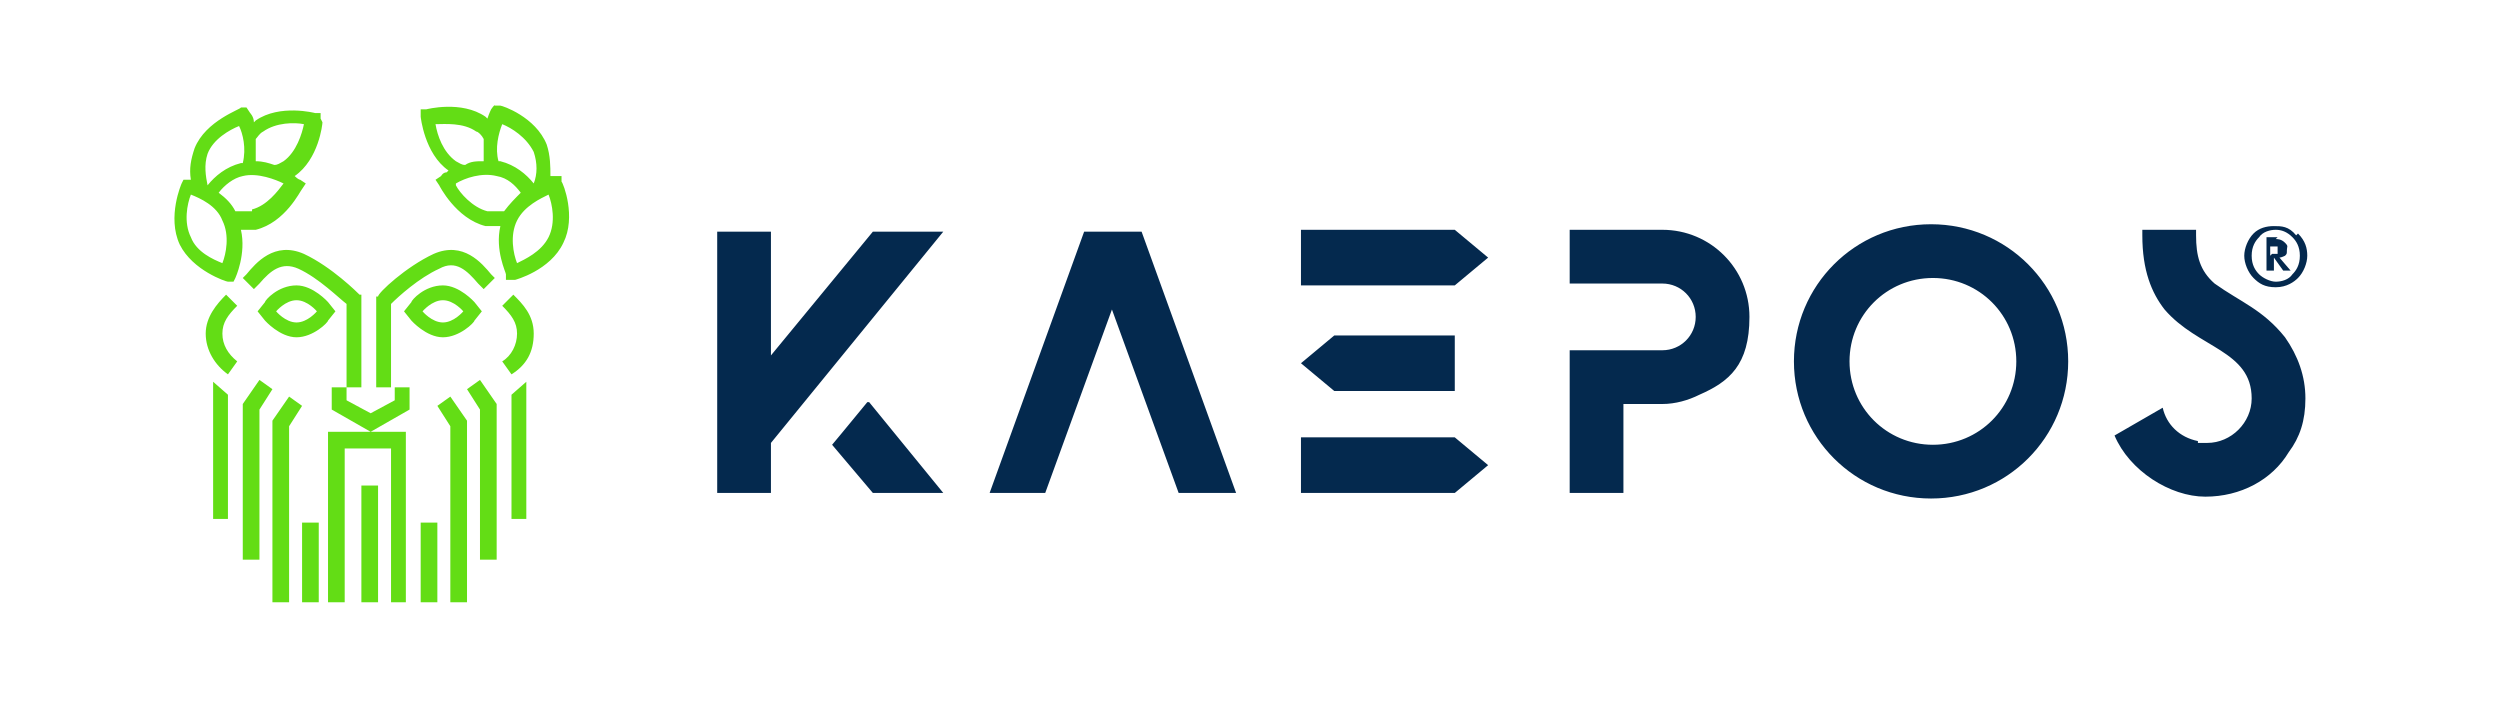 <?xml version="1.0" encoding="UTF-8"?>
<svg xmlns="http://www.w3.org/2000/svg" version="1.1" viewBox="0 0 134.9 38.4">
  <defs>
    <style>
      .cls-1 {
        fill: #04294e;
      }

      .cls-2 {
        fill: #63dd15;
      }
    </style>
  </defs>
  <!-- Generator: Adobe Illustrator 28.6.0, SVG Export Plug-In . SVG Version: 1.2.0 Build 709)  -->
  <g>
    <g id="Ebene_1">
      <g>
        <path class="cls-1" d="M41.5,19.3l5.6-6.8h3.8l-9.3,11.4v2.7h-2.9v-14.1h2.9v6.8ZM46.8,21.7l-1.4,1.7-.5.6,2.2,2.6h3.8l-4-4.9ZM56.5,26.6h-3.1l5.1-14.1h3.1l5.1,14.1h-3.1l-3.6-9.9-3.6,9.9ZM89.7,18.9c1,0,1.8-.8,1.8-1.8s-.8-1.8-1.8-1.8h-5v-2.9h5c2.6,0,4.7,2.1,4.7,4.7s-1.1,3.5-2.7,4.2c-.6.3-1.3.5-2,.5h-2.1v4.8h-2.9v-7.7h5ZM111.6,19.5c0,4.1-3.3,7.4-7.4,7.4s-7.4-3.3-7.4-7.4,3.3-7.4,7.4-7.4,7.4,3.3,7.4,7.4M104.3,24c2.5,0,4.5-2,4.5-4.5s-2-4.5-4.5-4.5-4.5,2-4.5,4.5,2,4.5,4.5,4.5M118.6,23.9c.2,0,.3,0,.5,0,1.3,0,2.4-1.1,2.4-2.4,0-2.6-2.9-2.7-4.7-4.8-.7-.9-1.2-2.1-1.2-4v-.3h2.9v.3c0,1.1.2,1.9,1,2.6,1.4,1,2.6,1.4,3.8,2.9.7,1,1.1,2.1,1.1,3.3s-.3,2.1-.9,2.9c-.9,1.5-2.6,2.4-4.5,2.4s-4.1-1.4-4.9-3.3l2.6-1.5c.2.9.9,1.6,1.9,1.8M70.2,26.6h8.3l1.8-1.5-1.8-1.5h-8.3v2.9ZM70.2,15.4h8.3l1.8-1.5-1.8-1.5h-8.3v2.9ZM78.5,18.1h-6.5l-1.8,1.5,1.8,1.5h6.5v-2.9Z"/>
        <path class="cls-1" d="M124,12.6c.4.4.5.8.5,1.2s-.2.9-.5,1.2c-.2.2-.6.5-1.2.5s-.9-.2-1.2-.5c-.3-.3-.5-.8-.5-1.2s.2-.9.5-1.2c.3-.3.7-.4,1.1-.4s.8,0,1.2.5ZM121.9,12.8c-.2.2-.4.5-.4,1s.2.8.4,1c.2.2.6.4.9.4s.7-.1.9-.4c.2-.2.4-.5.4-1s-.2-.8-.4-1c-.3-.3-.6-.4-.9-.4s-.7.1-.9.4ZM122.8,12.9c.1,0,.3,0,.5.2s.1.2.1.4,0,.2-.1.3c0,0-.2.1-.3.1l.6.7h-.4l-.5-.7v.7h-.4v-1.8h.6ZM122.6,13.7h.1c.1,0,.2,0,.2,0,0,0,0-.1,0-.2,0,0,0-.2,0-.2,0,0-.2,0-.2,0h-.2v.5Z"/>
        <path class="cls-2" d="M17.3,6.4v-.3s-.3,0-.3,0c0,0-1.9-.5-3.2.4,0,0,0,0-.1.1h0c0-.3-.2-.5-.2-.5l-.2-.3h-.3c0,.1-1.9.7-2.5,2.2-.2.6-.3,1.1-.2,1.7h0c0,0-.1,0-.1,0h-.3c0,0-.1.2-.1.2,0,0-.8,1.8-.1,3.3.7,1.4,2.5,2,2.6,2h.3c0,0,.1-.2.1-.2,0,0,.6-1.3.3-2.6,0,0,0,0,.1,0,.2,0,.5,0,.7,0,1.6-.4,2.4-2.1,2.5-2.2l.2-.3-.3-.2s-.1,0-.3-.2c1.3-.9,1.5-2.8,1.5-2.9M11.2,8.3c.3-.8,1.2-1.3,1.7-1.5.2.4.4,1.2.2,2,0,0,0,0-.1,0-.8.2-1.4.7-1.8,1.2,0,0,0,0,0,0-.1-.5-.2-1.1,0-1.7M10.6,9.8s0,0-.1,0c0,0,0,0,.1,0M12,14.2c-.5-.2-1.4-.6-1.7-1.4-.4-.8-.2-1.8,0-2.3.5.2,1.4.6,1.7,1.4.4.8.2,1.8,0,2.3M13.6,11.4c-.3,0-.6,0-.9,0-.2-.4-.5-.7-.9-1,.3-.4.8-.8,1.3-.9.8-.2,1.8.2,2.2.4-.3.4-.9,1.2-1.7,1.4M13.8,8.7c0-.4,0-.9,0-1.2h0c.1-.1.2-.3.4-.4.7-.5,1.7-.5,2.2-.4-.1.5-.4,1.5-1.1,2-.2.1-.3.2-.5.2-.3-.1-.6-.2-1-.2M24.1,9.3h0c-.2,0-.3.2-.3.2l-.3.2.2.3c0,0,.9,1.8,2.5,2.2.2,0,.5,0,.7,0s0,0,.1,0c-.3,1.3.3,2.5.3,2.6v.3c.1,0,.5,0,.5,0,0,0,1.9-.5,2.6-2,.7-1.4,0-3.2-.1-3.3v-.3c-.1,0-.5,0-.5,0,0,0,0,0-.1,0h0c0-.5,0-1.1-.2-1.7-.6-1.5-2.4-2.1-2.5-2.1h-.3c0-.1-.2.2-.2.2,0,0-.1.2-.2.5h0s0,0-.1-.1c-1.3-.9-3.2-.4-3.2-.4h-.3c0,0,0,.4,0,.4,0,0,.2,2,1.5,2.9M28.8,9.9s0,0,0,0c-.4-.5-1-1-1.8-1.2,0,0,0,0-.1,0-.2-.7,0-1.5.2-2,.5.2,1.3.7,1.7,1.5.2.6.2,1.2,0,1.7M29.4,9.7s0,0-.1,0c0,0,0,0,.1,0M27.9,11.9c.4-.8,1.3-1.2,1.7-1.4.2.5.4,1.5,0,2.3-.4.8-1.3,1.2-1.7,1.4-.2-.5-.4-1.5,0-2.3M24.6,9.9c.5-.3,1.4-.6,2.2-.4.6.1,1,.5,1.3.9-.3.3-.6.6-.9,1-.3,0-.6,0-.9,0-.8-.2-1.5-1-1.7-1.4M25.1,8.9c-.2,0-.3-.1-.5-.2-.7-.5-1-1.4-1.1-2,.5,0,1.5-.1,2.2.4.1,0,.3.2.4.4h0c0,.4,0,.8,0,1.2-.4,0-.7,0-1,.2M12.3,28h-.8v-7.4l.8.7v6.7ZM27.6,21.3l.8-.7v7.4h-.8v-6.7ZM17.2,32.5h-.9v-4.3h.9v4.3ZM23.6,32.5h-.9v-4.3h.9v4.3ZM16,16.2c.6,0,1.1.6,1.1.6,0,0-.5.6-1.1.6s-1.1-.6-1.1-.6c0,0,.5-.6,1.1-.6M16,15.4c-1,0-1.7.8-1.7.9l-.4.5.4.5c0,0,.8.9,1.7.9s1.7-.8,1.7-.9l.4-.5-.4-.5c0,0-.8-.9-1.7-.9M20,23.3l-2.1-1.2v-1.2h.8v.7l1.3.7,1.3-.7v-.7h.8v1.2l-2.1,1.2ZM14,30.2h-.9v-8.4l.9-1.3.7.5-.7,1.1v8.1ZM15.6,32.5h-.9v-9.8l.9-1.3.7.5-.7,1.1v9.5ZM22,32.5h-.9v-8.3h-2.5v8.3h-.9v-9.2h4.2v9.2ZM26.8,30.2h-.9v-8.1l-.7-1.1.7-.5.9,1.3v8.4ZM25.2,32.5h-.9v-9.5l-.7-1.1.7-.5.9,1.3v9.8ZM27.6,20.2l-.5-.7c.5-.3.8-.9.8-1.5s-.3-1-.8-1.5l.6-.6c.5.5,1.1,1.1,1.1,2.1s-.4,1.7-1.2,2.2M19.6,20.9h-.9v-4.5c-.4-.3-1.5-1.4-2.6-1.9-.9-.4-1.5.1-2.1.8-.1.1-.2.2-.3.3l-.6-.6c0,0,.1-.1.2-.2.5-.6,1.5-1.8,3.1-1.1,1.5.7,2.9,2.1,3,2.2h.1v5ZM12.3,20.2c-.7-.5-1.2-1.3-1.2-2.2s.6-1.6,1.1-2.1l.6.6c-.5.5-.8.9-.8,1.5s.3,1.1.8,1.5l-.5.7ZM20.4,32.5h-.9v-6.3h.9v6.3ZM23.9,16.2c.6,0,1.1.6,1.1.6,0,0-.5.6-1.1.6s-1.1-.6-1.1-.6c0,0,.5-.6,1.1-.6M23.9,15.4c-1,0-1.7.8-1.7.9l-.4.5.4.5c0,0,.8.9,1.7.9s1.7-.8,1.7-.9l.4-.5-.4-.5c0,0-.8-.9-1.7-.9M21.2,20.9h-.9v-4.9h.1c0-.2,1.5-1.6,3-2.3,1.6-.7,2.6.5,3.1,1.1,0,0,.2.2.2.2l-.6.6c0,0-.2-.2-.3-.3-.6-.7-1.2-1.3-2.1-.8-1.1.5-2.2,1.5-2.6,1.9v4.5Z"/>
      </g>
    </g>
  </g>
</svg>